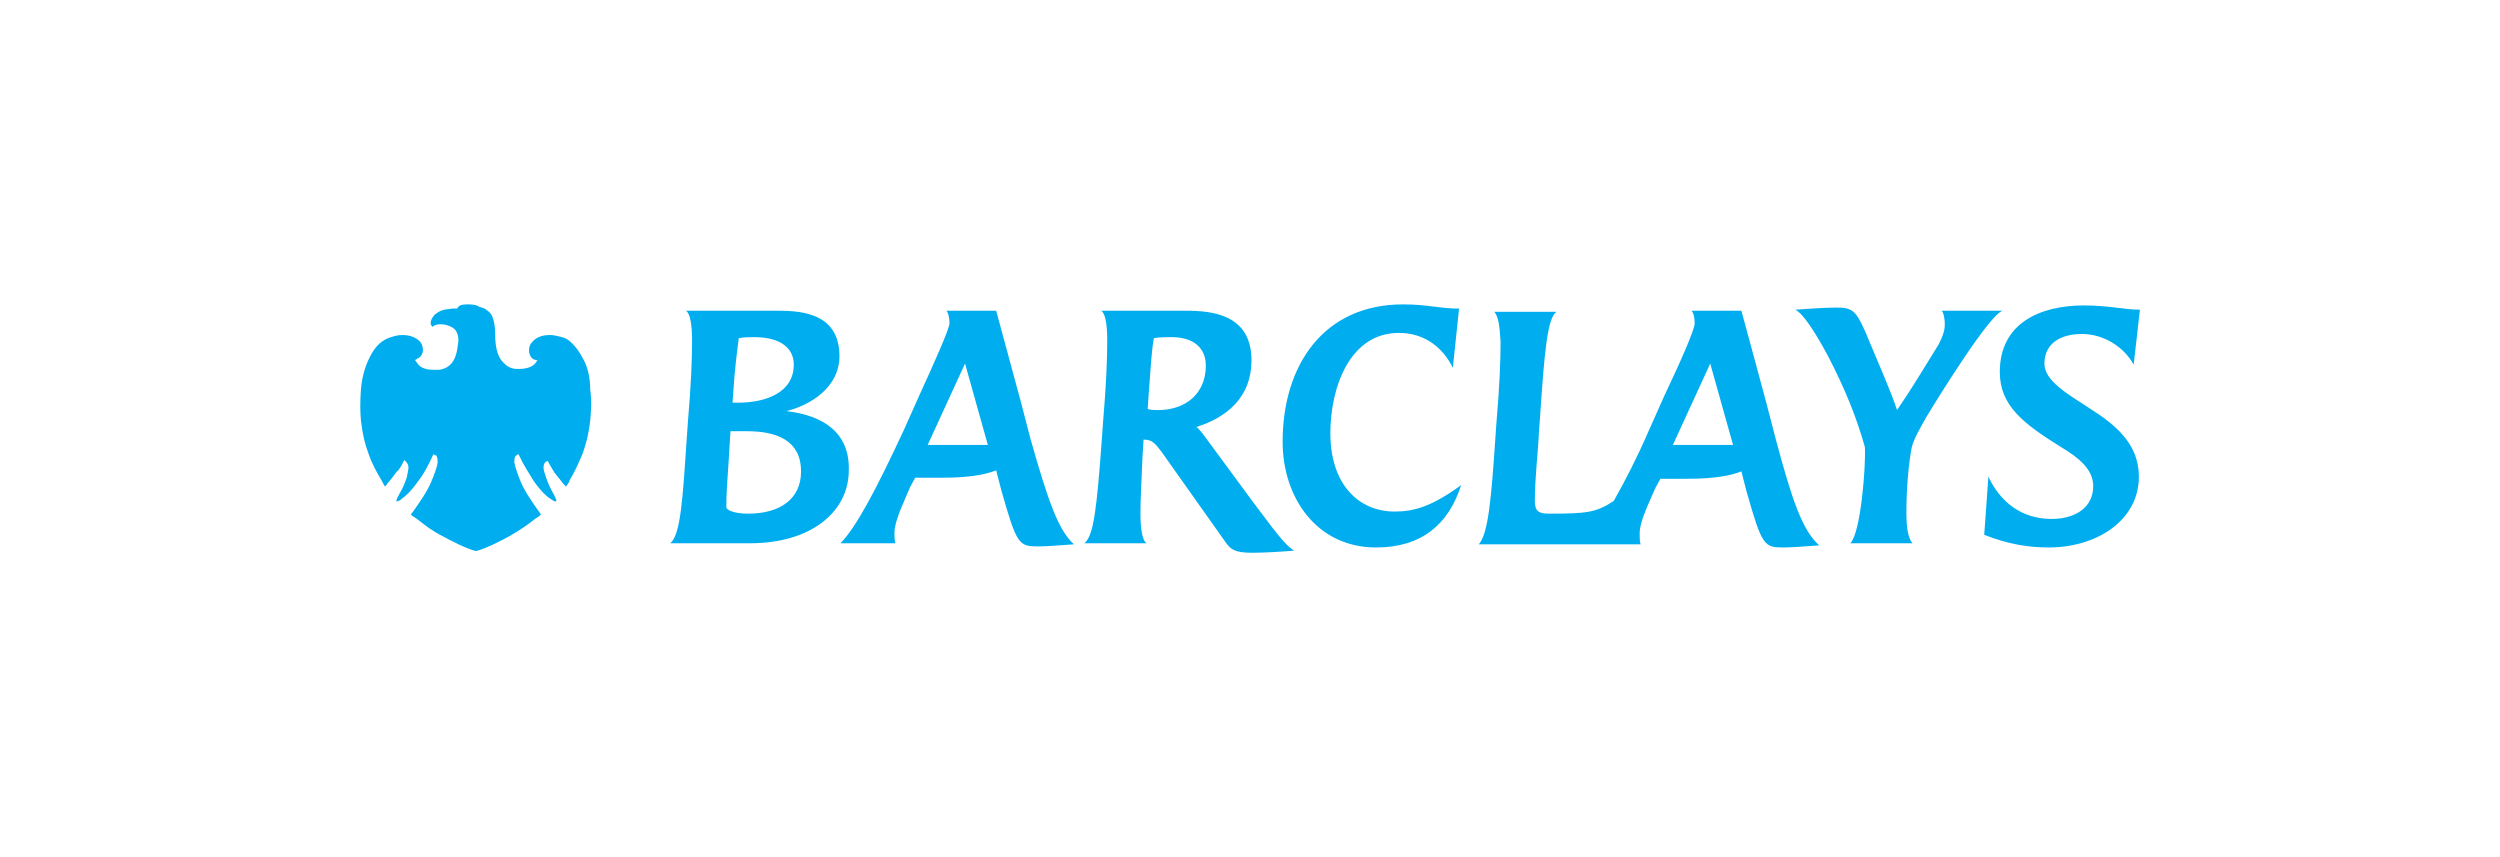 <svg width="210" height="72" viewBox="0 0 210 72" fill="none" xmlns="http://www.w3.org/2000/svg">
<g clip-path="url(#clip0_140_1896)">
<path d="M48.949 30.089C48.738 29.672 48.388 29.115 47.898 28.698C47.688 28.489 47.408 28.35 47.057 28.281C46.777 28.211 46.497 28.142 46.217 28.142H46.147C45.797 28.142 45.096 28.211 44.676 28.767C44.466 28.976 44.396 29.324 44.466 29.672C44.536 29.95 44.676 30.158 44.956 30.228C44.956 30.228 45.026 30.228 45.166 30.297C45.096 30.297 45.026 30.436 45.026 30.436C44.886 30.645 44.536 30.993 43.555 30.993H43.485C42.995 30.993 42.575 30.854 42.084 30.228C41.804 29.811 41.594 29.185 41.594 28.072C41.594 27.516 41.524 27.029 41.384 26.681C41.314 26.403 41.104 26.194 40.894 26.055C40.753 25.916 40.543 25.847 40.263 25.777C39.983 25.569 39.563 25.569 39.212 25.569C38.792 25.569 38.582 25.638 38.442 25.847C38.442 25.847 38.442 25.916 38.372 25.916H38.092C37.882 25.916 37.672 25.986 37.461 25.986C37.041 26.055 36.831 26.194 36.551 26.403C36.481 26.473 36.271 26.681 36.201 26.959C36.131 27.168 36.201 27.307 36.271 27.377C36.271 27.377 36.271 27.446 36.341 27.446C36.481 27.307 36.691 27.238 37.041 27.238C37.461 27.238 38.092 27.446 38.302 27.794C38.582 28.281 38.512 28.628 38.442 29.115C38.302 30.297 37.812 30.923 36.901 31.062H36.411C35.71 31.062 35.22 30.854 35.01 30.436C34.87 30.297 34.87 30.228 34.87 30.228C34.87 30.228 34.94 30.228 35.01 30.158C35.29 30.019 35.43 29.88 35.5 29.602C35.57 29.324 35.5 28.976 35.29 28.698C34.94 28.35 34.45 28.142 33.819 28.142C33.469 28.142 33.189 28.211 32.979 28.281C32.138 28.489 31.508 29.046 31.017 30.089C30.667 30.784 30.387 31.758 30.317 32.731C30.247 33.705 30.247 34.54 30.317 35.304C30.457 36.556 30.667 37.321 30.947 38.086C31.227 38.921 31.648 39.686 32.068 40.381C32.208 40.659 32.278 40.798 32.348 40.868C32.418 40.798 32.488 40.729 32.558 40.59C32.698 40.451 33.189 39.825 33.329 39.616C33.539 39.477 33.749 39.06 33.889 38.782L33.959 38.643L34.099 38.782C34.239 38.921 34.309 39.06 34.309 39.269C34.309 39.477 34.239 39.686 34.169 40.103C34.029 40.52 33.819 41.077 33.539 41.494C33.539 41.563 33.469 41.633 33.469 41.633C33.329 41.911 33.259 42.05 33.329 42.12C33.399 42.12 33.609 42.05 33.819 41.842C34.029 41.703 34.52 41.285 35.15 40.381C35.64 39.755 35.99 39.06 36.341 38.295L36.411 38.156L36.551 38.225C36.621 38.225 36.691 38.295 36.691 38.364C36.761 38.504 36.761 38.643 36.761 38.851C36.691 39.338 36.411 40.033 36.201 40.52C35.85 41.355 35.15 42.328 34.66 43.024C34.66 43.024 34.52 43.163 34.52 43.233C34.59 43.302 34.66 43.372 34.8 43.441L35.01 43.58C35.71 44.136 36.341 44.623 37.181 45.041C37.812 45.388 39.142 46.084 39.983 46.292C40.824 46.084 42.154 45.388 42.785 45.041C43.625 44.554 44.256 44.136 44.956 43.58L45.166 43.441C45.306 43.372 45.376 43.233 45.446 43.233C45.446 43.233 45.376 43.163 45.376 43.093L45.306 43.024C44.816 42.328 44.115 41.355 43.765 40.52C43.555 40.033 43.275 39.269 43.205 38.851C43.205 38.643 43.205 38.504 43.275 38.364C43.275 38.295 43.345 38.295 43.415 38.225C43.485 38.156 43.555 38.156 43.555 38.156L43.625 38.295C43.975 39.06 44.396 39.686 44.816 40.381C45.446 41.285 45.937 41.703 46.147 41.842C46.357 41.981 46.567 42.12 46.637 42.12H46.707C46.777 42.05 46.707 41.911 46.567 41.633C46.567 41.563 46.497 41.494 46.497 41.494C46.217 41.007 46.007 40.52 45.867 40.103C45.727 39.686 45.657 39.477 45.657 39.269C45.657 39.06 45.727 38.851 45.867 38.782L46.007 38.712L46.077 38.851C46.217 39.129 46.497 39.547 46.567 39.686C46.707 39.894 47.197 40.451 47.337 40.659L47.548 40.868C47.618 40.798 47.688 40.659 47.828 40.451V40.381C48.248 39.686 48.598 38.921 48.949 38.086C49.229 37.252 49.439 36.556 49.579 35.304C49.649 34.54 49.719 33.705 49.579 32.731C49.579 31.758 49.369 30.784 48.949 30.089Z" fill="#00AEEF"/>
</g>
<g clip-path="url(#clip1_140_1896)">
<path d="M66.068 34.535C68.16 34.002 70.514 32.493 70.514 29.918C70.514 26.1 66.939 26.1 65.109 26.1H57.611C57.96 26.278 58.134 27.255 58.134 28.586C58.134 30.184 58.047 32.404 57.785 35.423L57.698 36.666C57.349 41.904 57.175 44.923 56.303 45.633H63.016C68.16 45.633 71.299 42.97 71.299 39.507C71.386 36.311 69.119 34.89 66.068 34.535ZM61.621 32.582C61.709 31.161 61.883 29.741 62.057 28.409C62.493 28.32 63.016 28.32 63.365 28.32C65.632 28.32 66.678 29.297 66.678 30.628C66.678 32.937 64.411 33.825 61.97 33.825H61.534L61.621 32.582ZM62.842 43.147C61.534 43.147 61.011 42.792 61.011 42.614C61.011 41.371 61.098 40.395 61.185 39.063L61.36 36.222H62.755C65.283 36.222 67.288 37.021 67.288 39.596C67.288 41.904 65.544 43.147 62.842 43.147ZM175.481 34.269C173.563 33.026 171.732 31.96 171.732 30.54C171.732 28.764 173.214 28.054 174.871 28.054C176.789 28.054 178.445 29.208 179.23 30.628L179.753 26.012C178.445 26.012 177.137 25.656 175.045 25.656C171.47 25.656 167.983 27.077 167.983 31.25C167.983 34.091 169.988 35.6 173.127 37.554C174.609 38.442 175.83 39.418 175.83 40.839C175.83 42.614 174.347 43.591 172.342 43.591C169.727 43.591 167.983 42.082 167.024 40.04L166.675 44.923C168.681 45.722 170.424 45.988 172.081 45.988C176.178 45.988 179.666 43.68 179.666 40.04C179.666 37.199 177.573 35.6 175.481 34.269ZM161.793 35.068C162.752 33.47 167.199 26.278 168.245 26.1H163.101C163.275 26.278 163.363 26.811 163.363 27.255C163.363 27.876 163.101 28.409 162.839 28.942C161.619 30.895 160.747 32.404 159.352 34.446C158.829 32.848 157.87 30.717 156.65 27.787C155.865 26.012 155.516 25.834 154.208 25.834C153.511 25.834 151.942 25.923 150.808 26.012C151.506 26.367 152.552 28.054 153.511 29.829C154.993 32.67 155.952 35.068 156.65 37.554C156.737 39.241 156.301 44.745 155.429 45.633H160.66C160.224 45.189 160.137 44.035 160.137 43.147C160.137 41.016 160.311 39.063 160.573 37.642C160.747 36.843 161.357 35.867 161.793 35.068ZM105.387 42.348L101.463 37.021C101.202 36.666 100.766 36.044 100.504 35.867C103.033 35.068 105.125 33.381 105.125 30.273C105.125 26.456 101.899 26.1 99.633 26.1H92.484C92.832 26.278 93.007 27.166 93.007 28.586C93.007 30.184 92.92 32.404 92.658 35.423L92.571 36.666C92.135 42.703 91.873 45.012 91.089 45.633H96.32C95.971 45.456 95.797 44.479 95.797 43.147C95.797 41.993 95.884 40.395 95.971 38.353L96.058 36.932H96.145C96.843 36.932 97.104 37.376 97.54 37.909L102.946 45.544C103.381 46.166 103.73 46.432 105.212 46.432C106.171 46.432 107.653 46.344 108.7 46.255C108.089 45.811 107.828 45.633 105.387 42.348ZM97.279 34.446C97.017 34.446 96.668 34.446 96.407 34.357L96.494 33.026C96.668 30.717 96.756 29.208 96.93 28.409C97.366 28.32 97.976 28.32 98.412 28.32C100.243 28.32 101.289 29.208 101.289 30.717C101.289 33.026 99.633 34.446 97.279 34.446ZM86.555 36.843L85.771 33.825C84.812 30.273 83.678 26.1 83.678 26.1H79.494C79.668 26.278 79.755 26.722 79.755 27.166C79.755 27.61 78.447 30.54 77.227 33.203L75.919 36.133C73.565 41.194 71.909 44.301 70.601 45.633H75.222C75.135 45.456 75.135 45.012 75.135 44.745C75.135 43.68 76.094 41.816 76.442 40.928L76.878 40.129H79.145C81.412 40.129 82.806 39.862 83.678 39.507L84.114 41.194C85.422 45.811 85.596 45.9 87.253 45.9C87.776 45.9 89.084 45.811 90.217 45.722C88.909 44.568 88.037 42.082 86.555 36.843ZM77.924 37.376L81.063 30.54L82.981 37.376H77.924ZM111.751 36.4C111.751 32.493 113.407 27.965 117.505 27.965C119.597 27.965 121.167 29.119 122.038 30.895L122.561 25.923C120.905 25.923 119.946 25.568 117.854 25.568C111.228 25.568 107.741 30.628 107.741 37.11C107.741 41.816 110.618 45.988 115.587 45.988C119.423 45.988 121.69 44.035 122.736 40.75C120.295 42.526 118.813 42.97 117.156 42.97C114.105 42.97 111.751 40.661 111.751 36.4ZM149.152 36.843L148.367 33.825C148.019 32.493 146.275 26.1 146.275 26.1H142.09C142.265 26.278 142.352 26.722 142.352 27.166C142.352 27.698 141.131 30.451 139.823 33.203L138.516 36.133C137.557 38.353 136.511 40.395 135.552 42.082C134.069 43.059 133.285 43.147 130.146 43.147C129.274 43.147 128.926 42.97 128.926 42.082C128.926 40.129 129.187 38.175 129.274 36.222L129.362 35.068C129.71 29.829 129.972 26.633 130.757 26.189H125.526C125.874 26.633 125.962 27.343 126.049 28.675C126.049 30.273 125.962 32.493 125.7 35.512L125.613 36.755C125.264 41.993 125.003 44.834 124.218 45.722H137.818C137.731 45.544 137.731 45.101 137.731 44.834C137.731 43.769 138.516 42.259 139.039 41.016L139.475 40.217H141.741C144.008 40.217 145.403 39.951 146.275 39.596L146.711 41.283C148.019 45.9 148.193 45.988 149.849 45.988C150.372 45.988 151.767 45.9 152.814 45.811C151.419 44.568 150.547 42.082 149.152 36.843ZM140.521 37.376L143.659 30.54L145.577 37.376H140.521Z" fill="#00AEEF"/>
</g>
<defs>
<clipPath id="clip0_140_1896">
<rect width="19.472" height="20.863" fill="white" transform="translate(30.247 25.569)"/>
</clipPath>
<clipPath id="clip1_140_1896">
<rect width="123.45" height="20.865" fill="white" transform="translate(56.303 25.568)"/>
</clipPath>
</defs>
</svg>
